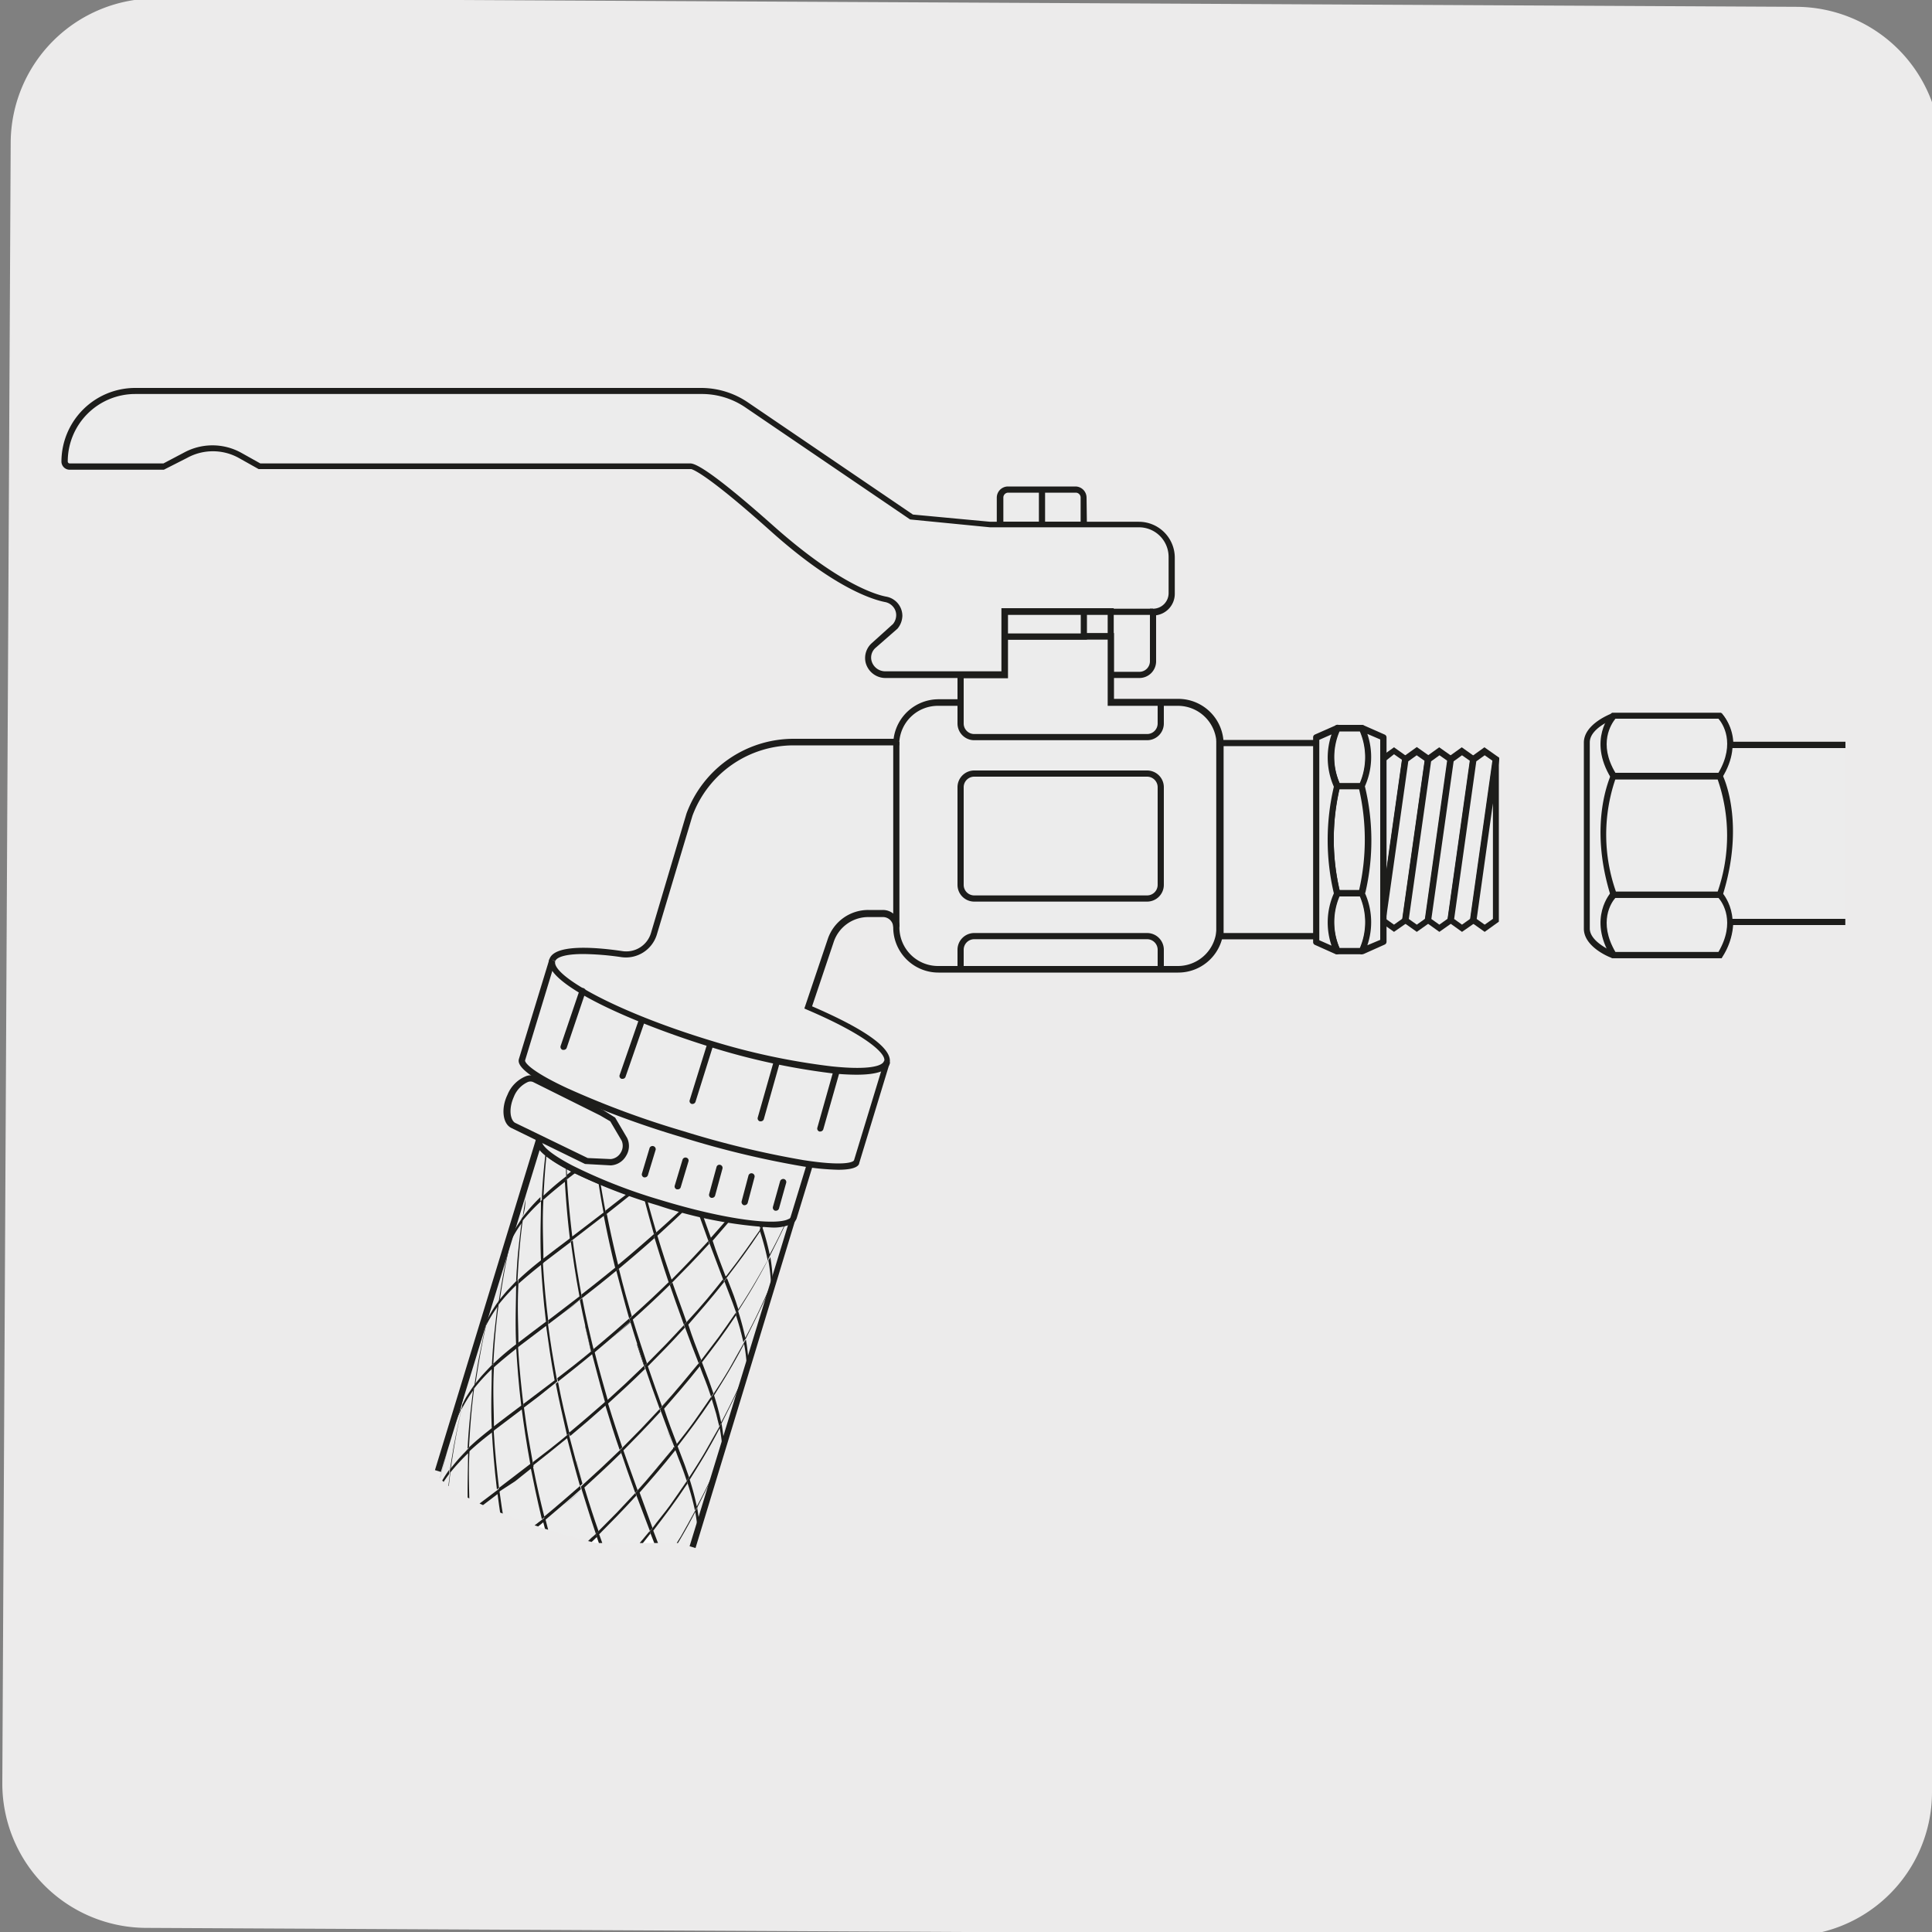 <svg viewBox="0 0 150 150" xmlns="http://www.w3.org/2000/svg" xmlns:xlink="http://www.w3.org/1999/xlink"><rect x="0" y="0" width="150" height="150" fill="#808080" stroke="none"/><clipPath id="a"><path d="m34 114.22c-.3 1 3.88 3.16 9.34 4.79 1 .3 2 .56 2.93.79h7.6l7.73-25.32c-.31 1-5 .52-10.44-1.12s-9.64-3.77-9.33-4.79z"/></clipPath><path d="m12.14-.12 127.31.65a11.25 11.25 0 0 1 11.23 11.26l-.68 127.4a11.18 11.18 0 0 1 -11.24 11.13l-127.47-.64a11.21 11.21 0 0 1 -11.11-11.25l.65-127.37a11.25 11.25 0 0 1 11.31-11.18z" fill="#ecebeb"/><path d="m54.23 107.1c-.4 1.32-3.75 1.47-7.48.33s-6.41-3.13-6-4.46l1-3.22 1.12-.31a12.72 12.72 0 0 0 5.45 3 13 13 0 0 0 6.11.61l.87.88z" fill="#fff"/><path d="m51.32 108.44a16.61 16.61 0 0 1 -4.64-.78c-3.91-1.19-6.62-3.28-6.17-4.76l1-3.35 1.39-.38.1.11a12.76 12.76 0 0 0 5.34 2.89 13 13 0 0 0 6 .61h.14l1.06 1.09-1.08 3.34c-.23.74-1.19 1.19-2.71 1.26zm-9.41-8.44-.91 3c-.32 1 2 3 5.85 4.16a15.45 15.45 0 0 0 4.91.75c1.28-.06 2.11-.4 2.27-.92l.97-2.99-.67-.69a13.53 13.53 0 0 1 -6.1-.64 13.34 13.34 0 0 1 -5.46-2.92z" fill="#1d1d1b"/><path d="m55.79 102.1c-.41 1.32-3.75 1.47-7.48.33s-6.41-3.14-6-4.46l1-3.22 1.12-.31a12.82 12.82 0 0 0 5.45 3 13 13 0 0 0 6.12.56l.87.88z" fill="#fff"/><path d="m52.88 103.44a16.35 16.35 0 0 1 -4.64-.78 15.65 15.65 0 0 1 -4.62-2.2c-1.23-.9-1.78-1.81-1.55-2.56l1-3.35 1.4-.38.1.11a12.83 12.83 0 0 0 5.34 2.89 12.89 12.89 0 0 0 6 .61h.14l1.06 1.09-1.11 3.3a1.48 1.48 0 0 1 -.75.82 5.24 5.24 0 0 1 -2.37.45zm-9.41-8.5-.94 3.06c-.16.53.34 1.27 1.37 2a15.44 15.44 0 0 0 4.48 2.12c2.8.85 5.47 1 6.66.37a1 1 0 0 0 .52-.54l1-3.06-.67-.69a13.53 13.53 0 0 1 -6.1-.64 13.41 13.41 0 0 1 -5.46-2.92z" fill="#1d1d1b"/><path d="m57.34 97.06c-.4 1.32-3.75 1.47-7.48.33s-6.41-3.13-6-4.46l1-3.22 1.14-.31a12.82 12.82 0 0 0 5.45 3 12.88 12.88 0 0 0 6.11.61l.87.88z" fill="#fff"/><path d="m54.43 98.4a16.35 16.35 0 0 1 -4.64-.78c-3.91-1.19-6.62-3.28-6.17-4.76l1-3.35 1.4-.38.1.11a12.71 12.71 0 0 0 5.34 2.89 12.89 12.89 0 0 0 6 .61h.14l1.06 1.08-1.08 3.34a1.45 1.45 0 0 1 -.75.82 5.24 5.24 0 0 1 -2.4.42zm-9.43-8.49-.92 3.09c-.32 1 2 3 5.85 4.16 2.8.85 5.47 1 6.66.37a1 1 0 0 0 .52-.54l1-3.06-.67-.68a13.7 13.7 0 0 1 -6.1-.65 13.41 13.41 0 0 1 -5.46-2.92z" fill="#1d1d1b"/><path d="m58.91 92c-.41 1.33-3.76 1.48-7.48.34s-6.41-3.14-6-4.46l1-3.22 1.12-.31a12.93 12.93 0 0 0 5.46 3 13 13 0 0 0 6.11.61l.86.88z" fill="#fff"/><path d="m56 93.36a16.57 16.57 0 0 1 -4.64-.77 15.71 15.71 0 0 1 -4.63-2.2c-1.22-.9-1.77-1.81-1.54-2.56l1-3.35 1.39-.39.11.12a12.65 12.65 0 0 0 5.31 2.88 12.91 12.91 0 0 0 6 .62h.13l1.07 1.09-1.07 3.3c-.22.74-1.19 1.19-2.71 1.25zm-9.41-8.49-.94 3.13c-.16.53.34 1.27 1.37 2a15.32 15.32 0 0 0 4.48 2.12 15 15 0 0 0 4.9.74c1.29-.05 2.11-.39 2.27-.92l1-3.06-.67-.68a13.52 13.52 0 0 1 -6.1-.64 13.34 13.34 0 0 1 -5.46-2.92z" fill="#1d1d1b"/><g clip-path="url(#a)"><path d="m61.7 94.51c-.31 1-5 .51-10.44-1.12s-9.63-3.77-9.33-4.79l-7.88 25.65c-.3 1 3.88 3.16 9.34 4.79s10.13 2.13 10.43 1.11z" fill="#ececec"/><path d="m45 100.94-1.25 1-1.2.92c.09.64.22 1.49.32 2.13s.25 1.46.37 2.08l1.29-1c.41-.32.94-.76 1.34-1.08-.13-.59-.32-1.37-.45-2s-.3-1.41-.42-2" fill="#ececec"/><path d="m45 100.94-1.25 1c.38-.28.88-.67 1.25-1zm.42 2c.13.59.31 1.37.46 2l-1.33 1.06 1.35-1.08c-.14-.59-.33-1.37-.46-2m-2.55 1.99c.1.62.25 1.46.36 2.08-.11-.63-.26-1.46-.36-2.08" fill="#1d1d1b"/><path d="m43.13 107.46-1.25 1-1.2.92c.09.64.21 1.49.31 2.13l.37 2.08 1.3-1c.41-.32.94-.75 1.34-1.08-.14-.59-.32-1.37-.45-2s-.3-1.41-.42-2" fill="#ececec"/><path d="m43.13 107.46-1.25 1zm.41 2 .46 2c-.4.33-.93.76-1.34 1.08.41-.32.94-.75 1.34-1.08zm-2.55 1.99.37 2.08c-.11-.63-.26-1.46-.37-2.08" fill="#1d1d1b"/><path d="m41.24 114-1.25 1-1.2.91c.25 1.78.26 1.85.44 2.86.07.4.17.94.24 1.35l1.3-1c.41-.32.94-.75 1.34-1.08-.3-1.25-.56-2.33-.87-4" fill="#ececec"/><path d="m41.24 114-1.24 1 1.25-1zm.87 4c-.4.33-.93.76-1.34 1.08.41-.37.94-.8 1.34-1.08zm-2.88.76c.07.41.16 1 .24 1.35-.07-.4-.17-.94-.24-1.35" fill="#1d1d1b"/><path d="m49 102.63-1.41 1.23-1.43 1.14c.14.57.34 1.32.49 1.88l.53 1.81 1.42-1.3 1.4-1.34c-.17-.5-.39-1.17-.55-1.68s-.38-1.21-.54-1.74" fill="#ececec"/><path d="m48.94 102.63-1.4 1.23 1.46-1.23zm.55 1.74c.16.51.38 1.18.55 1.68l-1.44 1.37 1.4-1.37c-.17-.49-.39-1.16-.55-1.67m-2.84 2.55.53 1.81z" fill="#1d1d1b"/><path d="m47.05 109.15-1.4 1.23-1.39 1.17.5 1.88.53 1.81 1.42-1.3 1.43-1.37c-.16-.5-.38-1.17-.54-1.68s-.39-1.21-.55-1.74" fill="#ececec"/><path d="m47.05 109.15-1.41 1.23zm.54 1.74c.17.51.39 1.18.56 1.68l-1.44 1.37 1.44-1.37c-.17-.5-.39-1.17-.56-1.68m-2.83 2.55c.16.54.36 1.27.52 1.81l-.53-1.81" fill="#1d1d1b"/><path d="m45.16 115.67c-.42.37-1 .87-1.41 1.23l-1.37 1.17c.42 1.62.42 1.62.67 2.51.11.35.24.82.35 1.17l1.42-1.3 1.43-1.37c-.33-1-.67-2-1.09-3.41" fill="#ececec"/><path d="m45.16 115.67c-.42.37-1 .87-1.41 1.23.43-.36 1-.85 1.41-1.23zm1.09 3.41-1.43 1.37c.43-.41 1-1 1.44-1.37m-3.2 1.5.34 1.17c-.1-.35-.25-.82-.35-1.17" fill="#1d1d1b"/><path d="m47.86 98.67c-.68.55-1.52 1.23-2.66 2.12.24 1.2.48 2.32.89 4 .82-.69 1.66-1.39 2.78-2.38-.33-1.12-.63-2.18-1-3.71" fill="#ececec"/><path d="m48.05 98.51-.2.16-.06-.27c-.77.62-1.5 1.22-2.65 2.11l.06.28-.18.15c.12.61.29 1.42.42 2s.31 1.37.46 2l.19-.16c-.29-1.2-.57-2.33-.89-4 .82-.64 1.6-1.25 2.65-2.12.27 1 .56 2.17 1 3.71-.79.69-1.6 1.4-2.78 2.38l.07.27 1.38-1.17 1.4-1.23-.07-.25.2-.18c-.31-1.07-.63-2.17-1-3.69" fill="#1d1d1b"/><path d="m46 105.19c-.67.55-1.51 1.23-2.65 2.13.23 1.14.47 2.31.89 4 .82-.69 1.66-1.39 2.78-2.38-.33-1.12-.63-2.18-1-3.71" fill="#ececec"/><path d="m46.09 104.76-.19.16c-.4.33-.93.76-1.34 1.08l-1.29 1 .06.29-.18.14c.12.61.29 1.42.42 2s.31 1.37.45 2l.19-.16c-.3-1.25-.57-2.32-.89-4 .82-.65 1.6-1.26 2.65-2.13.27 1 .56 2.17 1 3.71-.79.69-1.6 1.4-2.78 2.38l.07.27 1.38-1.17 1.4-1.23-.04-.2.19-.18-.51-1.81c-.16-.57-.36-1.31-.5-1.88z" fill="#1d1d1b"/><path d="m44.07 111.71c-.67.55-1.51 1.23-2.65 2.13.23 1.14.47 2.31.88 4 .85-.72 1.66-1.39 2.77-2.38-.32-1.12-.62-2.18-1-3.71" fill="#ececec"/><path d="m44.2 111.28-.19.16c-.4.33-.93.76-1.34 1.08l-1.3 1v.29l-.17.14c.23 1.14.47 2.33.87 4l.2-.16c-.3-1.19-.57-2.32-.9-4 .79-.62 1.6-1.26 2.66-2.13.28 1.07.56 2.17 1 3.71-.79.69-1.6 1.4-2.78 2.38l.07.27 1.37-1.17c.43-.36 1-.86 1.41-1.23l-.07-.25.19-.18c-.15-.54-.37-1.27-.52-1.81l-.5-1.88z" fill="#1d1d1b"/><path d="m42.18 118.23c-.74.6-1.51 1.23-2.66 2.12.24 1.14.48 2.31.9 4 .85-.71 1.66-1.39 2.78-2.38-.33-1.12-.64-2.18-1-3.7" fill="#fff"/><path d="m43.2 121.93.19-.18-.34-1.17c-.42-1.53-.45-1.62-.67-2.51l-.07-.27-.19.16-1.35 1.04-1.29 1 .05.29-.17.14c.08.41.18 1 .27 1.35.36 1.62.38 1.72.62 2.72v.07h.11l.11-.09.86-.72c1.17-1 1.24-1.06 1.93-1.68zm-2.78 2.38c-.29-1.19-.57-2.32-.9-4 .79-.62 1.6-1.25 2.66-2.12.29 1.11.56 2.17 1 3.7-.79.69-1.6 1.4-2.78 2.38" fill="#1d1d1b"/><path d="m44.3 96.42-2.17 1.65c.09 1.27.18 2.6.41 4.44 1-.79 1.52-1.15 2.42-1.86-.21-1.22-.44-2.48-.66-4.23" fill="#ececec"/><path d="m44.47 96.3-.17.12v-.31c-.72.54-1.44 1.08-2.15 1.63v.33l-.15.11c.08 1.28.17 2.61.39 4.45l.17-.12c-.16-1.34-.3-2.61-.41-4.44l2.17-1.65c.17 1.22.34 2.48.67 4.23l-2.43 1.86v.31l1.2-.91 1.25-1 .18-.14-.06-.29c-.22-1.22-.44-2.47-.67-4.21" fill="#1d1d1b"/><path d="m42.41 102.94-2.18 1.65c.09 1.28.18 2.6.41 4.44 1-.79 1.52-1.15 2.43-1.86-.21-1.22-.44-2.48-.66-4.23" fill="#ececec"/><path d="m42.54 102.51-.17.12c-.72.54-1.44 1.08-2.15 1.63v.33l-.14.11c.08 1.28.17 2.61.39 4.45l.16-.12c-.15-1.34-.3-2.61-.41-4.44l2.18-1.65c.17 1.22.34 2.48.66 4.23l-2.42 1.83v.31l1.2-.91 1.25-1 .18-.15-.06-.28c-.11-.62-.26-1.45-.36-2.08s-.23-1.49-.31-2.13v-.31" fill="#1d1d1b"/><path d="m40.52 109.46-2.18 1.65c.09 1.28.18 2.6.41 4.43.82-.62 1.63-1.23 2.43-1.86-.23-1.28-.44-2.48-.66-4.23" fill="#ececec"/><path d="m40.64 109-.16.12c-.72.54-1.44 1.08-2.15 1.63v.33l-.14.11c.08 1.28.17 2.61.39 4.45l.16-.13c-.15-1.28-.3-2.6-.41-4.43l2.18-1.65c.16 1.22.34 2.48.66 4.23l-2.43 1.86v.3l1.26-.82 1.25-1 .18-.15-.06-.28c-.11-.62-.26-1.45-.37-2.08s-.22-1.49-.31-2.13z" fill="#1d1d1b"/><path d="m38.63 116-2.18 1.64c.09 1.28.18 2.6.41 4.44l2.43-1.86c-.23-1.27-.44-2.48-.66-4.22" fill="#ececec"/><path d="m39.35 120.49.18-.14-.06-.29c-.07-.4-.17-.94-.24-1.35-.28-1.7-.3-1.84-.44-2.86v-.3l-.16.13-2.15 1.62v.33l-.14.11c.09 1.48.17 2.65.41 4.63l.09.08.09-.07.74-.56 1.71-1.32m-2.49 1.57c-.15-1.34-.3-2.61-.41-4.44l2.15-1.63c.16 1.22.34 2.47.66 4.22-.81.62-1.62 1.25-2.43 1.86" fill="#1d1d1b"/><path d="m52 99.76c-.84.82-1.64 1.59-2.87 2.69.29.92.62 2 1.1 3.4l1.44-1.46c.43-.45 1-1.06 1.43-1.53-.34-1-.67-1.85-1.1-3.1" fill="#ececec"/><path d="m52.21 99.56-.2.2-.08-.23c-.8.78-1.64 1.58-2.86 2.67l-.2.18.07.25c.16.53.37 1.22.54 1.74s.38 1.17.55 1.68l.2-.2c-.33-1-.67-2-1.1-3.4.89-.8 1.72-1.56 2.87-2.69.27.79.62 1.78 1.1 3.1-.43.46-1 1.08-1.43 1.53.43-.45 1-1.06 1.43-1.53l.2-.22c-.34-1-.67-1.84-1.1-3.08" fill="#1d1d1b"/><path d="m50.12 106.28c-.77.75-1.65 1.59-2.87 2.69.29.92.61 2 1.1 3.4l1.44-1.46 1.43-1.52c-.4-1.08-.68-1.86-1.1-3.11" fill="#ececec"/><path d="m50 106.05-1.44 1.37-1.42 1.3-.2.18.07.25c.16.53.38 1.22.54 1.74s.39 1.18.56 1.68l.2-.2c-.33-1-.67-2-1.1-3.4.88-.8 1.72-1.56 2.87-2.69zm1.18 3.34-1.43 1.52z" fill="#1d1d1b"/><path d="m48.22 112.8c-.8.78-1.64 1.59-2.86 2.69.3 1 .61 2 1.1 3.39.44-.43 1-1 1.44-1.45s1-1.06 1.42-1.52c-.39-1.08-.67-1.86-1.1-3.11" fill="#ececec"/><path d="m48.15 112.57-1.44 1.37-1.42 1.3-.19.18.07.25c.32 1 .61 2 1.09 3.41l.21-.2c-.35-1-.68-2-1.1-3.39.84-.77 1.71-1.56 2.86-2.69zm1.17 3.34c-.42.46-1 1.07-1.42 1.52.43-.45 1-1.06 1.42-1.52z" fill="#1d1d1b"/><path d="m46.33 119.32c-.8.78-1.64 1.59-2.86 2.68.29.93.61 2 1.1 3.4.89-.89 1.72-1.73 2.86-3-.31-.87-.67-1.85-1.1-3.1" fill="#fff"/><path d="m44.53 125.74h-.12v-.06c-.37-1.1-.49-1.48-.76-2.33-.11-.34-.25-.81-.36-1.16l-.07-.25.19-.18 1.42-1.3c.43-.41 1-1 1.44-1.37l.2-.2-.21.21.08.23c-.81.78-1.64 1.59-2.86 2.68.29.93.61 2 1.1 3.4.88-.89 1.72-1.73 2.86-3l.08.2c-.89 1-1.66 1.82-3 3.12" fill="#1d1d1b"/><path d="m53.19 103.07c-.81.88-1.64 1.79-2.87 3 .35 1 .61 1.78 1.1 3.09.87-1 1.69-1.91 2.82-3.31-.16-.41-.36-.95-.52-1.35z" fill="#ececec"/><path d="m53.11 102.87c-.42.46-1 1.07-1.43 1.52l-1.44 1.46-.2.2.08.23c.34 1 .61 1.78 1.1 3.11 1.05-1.17 1.75-1.95 3-3.53-.16-.41-.36-.95-.52-1.35.16.4.36.94.52 1.35-.79 1-1.61 2-2.83 3.31-.33-.91-.67-1.85-1.09-3.09.88-.89 1.72-1.73 2.87-3l-.08-.2" fill="#1d1d1b"/><path d="m51.3 109.59c-.81.88-1.65 1.79-2.88 3 .34.94.62 1.77 1.1 3.08.88-1 1.7-1.91 2.83-3.31-.16-.41-.36-1-.52-1.35l-.53-1.43" fill="#ececec"/><path d="m51.22 109.39-1.43 1.52-1.44 1.46-.2.2.08.23c.28.84.61 1.79 1.09 3.11 1.05-1.17 1.74-2 3-3.53-.16-.41-.36-1-.52-1.35.16.4.36.94.52 1.35-.79 1-1.61 2-2.82 3.31-.35-1-.68-1.85-1.1-3.08.88-.9 1.72-1.74 2.87-3z" fill="#1d1d1b"/><path d="m49.41 116.11c-.81.88-1.65 1.79-2.88 3 .32.9.62 1.76 1.11 3.07.87-1 1.69-1.91 2.81-3.31-.35-.92-.7-1.84-1-2.77" fill="#ececec"/><path d="m49.33 115.91-1.43 1.52c-.43.44-1 1-1.44 1.45l-.21.21.08.23c.26.75.62 1.78 1.1 3.1l.08.2-.07-.21c1.05-1.17 1.74-2 3-3.53-.79 1-1.6 2-2.82 3.31-.37-1-.67-1.84-1.1-3.07.89-.9 1.73-1.74 2.88-3z" fill="#1d1d1b"/><path d="m56.2 99.51c-.78 1-1.6 2-2.81 3.34.34.92.69 1.83 1 2.75.41-.54 1-1.25 1.36-1.79s.92-1.3 1.3-1.87c-.3-.87-.3-.87-.9-2.43" fill="#ececec"/><path d="m56.4 99.26-.2.25-.07-.18c-.79 1-1.6 2-2.82 3.31l-.2.22.08.21.53 1.42c.16.4.36.94.52 1.34l.2-.24c-.36-.92-.71-1.83-1-2.75.87-1 1.69-1.93 2.81-3.34.68 1.78.7 1.81.91 2.43-.39.57-.91 1.31-1.31 1.87.39-.56.92-1.3 1.31-1.87l.17-.26c-.32-1-.32-1-.88-2.42" fill="#1d1d1b"/><path d="m54.31 106c-.83 1-1.6 2-2.81 3.34.34.92.69 1.83 1 2.75l1.37-1.79c.39-.56.92-1.3 1.3-1.87-.12-.35-.29-.83-.42-1.18s-.34-.87-.48-1.25" fill="#ececec"/><path d="m54.24 105.85c-1 1.21-1.65 2-3 3.54l.08.2.53 1.43c.16.4.36.94.52 1.35l.19-.25c-.33-.86-.67-1.74-1-2.75.87-1 1.69-1.93 2.81-3.34zm.55 1.43c.13.36.3.83.42 1.18-.38.57-.9 1.32-1.3 1.87.39-.56.92-1.3 1.3-1.86-.12-.35-.29-.82-.42-1.18" fill="#1d1d1b"/><path d="m52.42 112.55c-.79 1-1.61 2-2.82 3.34l1 2.75 1.4-1.79c.39-.56.92-1.3 1.3-1.87-.12-.35-.29-.83-.42-1.18s-.34-.87-.48-1.25" fill="#ececec"/><path d="m52.34 112.37c-1 1.21-1.64 2-3 3.53l.07.2 1.05 2.77.2-.24-1-2.75c.88-1 1.7-1.93 2.82-3.34zm.56 1.43c.13.36.3.83.42 1.18-.39.57-.91 1.32-1.3 1.87.39-.56.92-1.3 1.3-1.86-.12-.35-.29-.82-.42-1.18" fill="#1d1d1b"/><path d="m50.52 119.07c-.78 1-1.59 2-2.8 3.33.34.92.69 1.84 1 2.75.94-1.22 1.69-2.18 2.67-3.65-.12-.36-.29-.83-.42-1.18s-.34-.87-.49-1.25" fill="#fff"/><path d="m48.72 125.48h-.11c-.37-1-.74-1.91-1.09-2.88l-.07-.2c1.05-1.18 1.74-2 3-3.54l.19-.24-.21.26.07.18c-.78 1-1.6 2-2.81 3.33l1 2.75c.94-1.22 1.69-2.18 2.67-3.65-.12-.36-.29-.83-.42-1.18.13.35.3.82.42 1.17l.06.15c-1.92 2.83-2.77 3.82-2.77 3.83" fill="#1d1d1b"/><path d="m57.16 102.11c-.7 1-1.43 2.1-2.66 3.67.64 1.67.69 1.79.9 2.41.36-.58.85-1.35 1.21-1.94s.8-1.39 1.13-2c-.07-.32-.17-.74-.25-1.05s-.23-.78-.33-1.1" fill="#ececec"/><path d="m57.11 101.94c-.39.57-.91 1.32-1.31 1.87l-1.36 1.79-.2.24.07.18c.14.38.33.88.48 1.25s.3.83.42 1.18l.18-.27c-.32-.93-.32-.93-.89-2.41.93-1.21 1.67-2.17 2.66-3.67zm.38 1.27c.08.31.18.73.25 1.05l-1.13 2c.34-.59.8-1.39 1.13-2-.07-.31-.17-.73-.25-1" fill="#1d1d1b"/><path d="m55.27 108.63c-.7 1-1.43 2.1-2.66 3.67.64 1.66.69 1.8.89 2.41.37-.58.86-1.35 1.22-1.94s.8-1.39 1.13-2c-.07-.32-.17-.74-.25-1s-.23-.78-.33-1.1" fill="#ececec"/><path d="m55.21 108.46c-.39.57-.91 1.32-1.3 1.87s-.95 1.26-1.37 1.79l-.19.24.07.18c.14.38.33.88.48 1.25s.3.83.42 1.18l.18-.27c-.32-.93-.32-.93-.89-2.41.93-1.21 1.66-2.17 2.66-3.67zm.39 1.27c.08.31.18.73.25 1l-1.13 2c.34-.59.8-1.39 1.13-2-.07-.31-.17-.73-.25-1" fill="#1d1d1b"/><path d="m53.38 115.15c-.71 1-1.44 2.1-2.66 3.67.64 1.66.69 1.78.89 2.4.37-.57.86-1.35 1.22-1.94s.8-1.39 1.13-2c-.14-.59-.28-1.2-.58-2.14" fill="#ececec"/><path d="m53.32 115c-.39.57-.91 1.32-1.3 1.87s-1 1.25-1.37 1.78l-.2.26.07.18c.15.38.34.88.49 1.25s.3.82.42 1.17l.18-.27c-.32-.92-.32-.92-.89-2.4.93-1.21 1.66-2.17 2.66-3.67zm.64 2.31c-.34.6-.79 1.4-1.14 2 .35-.62.81-1.41 1.18-2.02z" fill="#1d1d1b"/><path d="m59.66 97.88c-.64 1.16-1.3 2.37-2.33 4a18.33 18.33 0 0 1 .56 2.14c.61-1.18 1.24-2.4 2-4.16a13 13 0 0 0 -.22-1.93" fill="#ececec"/><path d="m59.81 97.59-.15.29v-.14c-.67 1.21-1.31 2.36-2.35 3.94l-.17.26v.17c.1.32.24.77.33 1.1s.18.73.25 1l.16-.28c-.13-.59-.27-1.19-.57-2.14.74-1.16 1.43-2.26 2.33-4a12.86 12.86 0 0 1 .22 1.93c-.54 1.22-1.1 2.48-2 4.16v.14c.6-1.19 1.22-2.41 2-4.17v-.13l.13-.3a12.6 12.6 0 0 0 -.2-1.92" fill="#1d1d1b"/><path d="m49.75 92.15c-.68.55-1.51 1.23-2.66 2.12.23 1.15.48 2.32.89 4 .86-.71 1.67-1.39 2.78-2.38-.32-1.12-.63-2.18-1-3.71" fill="#ececec"/><path d="m50.76 95.86.2-.18c-.37-1.28-.64-2.2-1.05-3.84a.33.33 0 0 1 -.12 0c-.79.62-1.53 1.16-2.79 2.16l.06.29-.18.13c.23 1.15.47 2.33.88 4l.07.27.19-.16c.86-.72 1.67-1.4 2.79-2.4zm-2.76 2.38c-.29-1.2-.56-2.32-.89-4 .86-.68 1.6-1.26 2.66-2.13.27 1.07.56 2.17 1 3.71-.78.68-1.59 1.4-2.78 2.38" fill="#1d1d1b"/><path d="m46.19 89.9c-.72.55-1.45 1.09-2.17 1.65.09 1.28.18 2.6.41 4.44.81-.62 1.62-1.23 2.43-1.86-.23-1.28-.44-2.48-.67-4.23" fill="#ececec"/><path d="m46.91 94.42.18-.15-.09-.27c-.26-1.41-.46-2.51-.7-4.38a.39.39 0 0 0 -.1-.08l-2.2 1.68v.33l-.15.11c.08 1.28.17 2.61.39 4.45v.31l.17-.12 2.44-1.88m-2.42 1.58c-.15-1.28-.3-2.61-.41-4.44l2.17-1.65c.17 1.22.34 2.48.67 4.23z" fill="#1d1d1b"/><path d="m53.9 93.24c-.8.78-1.64 1.59-2.86 2.69.28.92.61 2 1.1 3.4.88-.89 1.72-1.73 2.86-3-.34-1-.67-1.85-1.1-3.1" fill="#ececec"/><path d="m55 96.34.2-.22c-.42-1.17-.68-1.87-1.14-3.21h-.12c-.94.9-1.67 1.61-3 2.78l-.2.18.08.25c.31 1 .61 2 1.09 3.42l.08.23.2-.2c.85-.86 1.73-1.74 2.87-3zm-2.86 3c-.37-1.08-.68-2-1.1-3.4.84-.77 1.71-1.56 2.86-2.69.3.88.62 1.78 1.1 3.1-.77.83-1.64 1.77-2.86 3" fill="#1d1d1b"/><path d="m58.09 93c-.78 1-1.6 2-2.81 3.34.34.92.69 1.83 1 2.75.99-1.23 1.72-2.19 2.72-3.67-.31-.87-.31-.87-.91-2.43" fill="#ececec"/><path d="m59 95.42.17-.26c-.32-.94-.32-.94-.92-2.52h-.12c-.91 1.12-1.63 2-2.93 3.45l-.2.22.08.21 1.05 2.78.07.18.2-.25c.93-1.22 1.66-2.18 2.65-3.68zm-2.67 3.66c-.35-.92-.71-1.83-1-2.75.87-1 1.69-1.93 2.81-3.34.69 1.78.7 1.81.91 2.43-.71 1-1.44 2.09-2.67 3.66" fill="#1d1d1b"/><path d="m61.55 91.36c-.66 1.22-1.3 2.37-2.32 4 .2.67.39 1.31.56 2.14.6-1.18 1.23-2.4 2-4.16a13 13 0 0 0 -.22-1.93" fill="#ececec"/><path d="m61.77 93.29.13-.3a13.46 13.46 0 0 0 -.21-2l-.08.07c-.74 1.34-1.33 2.4-2.44 4.1l-.17.26v.16a20.78 20.78 0 0 1 .58 2.16v.14l.15-.29c.6-1.18 1.22-2.41 2-4.18zm-2 4.16a19.11 19.11 0 0 0 -.57-2.13c.74-1.17 1.43-2.27 2.33-4a12.41 12.41 0 0 1 .22 1.93c-.54 1.22-1.09 2.48-2 4.16" fill="#1d1d1b"/><path d="m57.77 104.4c-.64 1.16-1.3 2.37-2.33 3.95a18.87 18.87 0 0 1 .56 2.14c.61-1.18 1.24-2.4 2-4.16a12.76 12.76 0 0 0 -.22-1.93" fill="#ececec"/><path d="m57.9 104-.16.29c-.34.6-.78 1.4-1.13 2s-.84 1.37-1.22 1.94l-.18.27.06.16.33 1.1c.08.31.18.73.25 1l.15-.29a19.79 19.79 0 0 0 -.56-2.13c.73-1.17 1.43-2.27 2.33-4a12.86 12.86 0 0 1 .22 1.93c-.54 1.22-1.1 2.48-2 4.16v.14c.6-1.18 1.22-2.41 2-4.17v-.13l.13-.3a14 14 0 0 0 -.2-1.92z" fill="#1d1d1b"/><path d="m55.88 110.92c-.67 1.22-1.3 2.37-2.33 4a21.24 21.24 0 0 1 .56 2.14c.61-1.18 1.23-2.4 2-4.15a13 13 0 0 0 -.22-1.93" fill="#ececec"/><path d="m56 110.49-.15.29c-.34.6-.79 1.4-1.14 2s-.84 1.36-1.21 1.93l-.18.27.06.17a20.33 20.33 0 0 1 .58 2.14l.15-.28a20.42 20.42 0 0 0 -.56-2.13c.73-1.17 1.43-2.27 2.33-4a12.86 12.86 0 0 1 .22 1.93c-.54 1.22-1.1 2.48-2 4.15v.15c.6-1.19 1.22-2.41 2-4.17v-.13l.12-.3a12.38 12.38 0 0 0 -.19-1.92z" fill="#1d1d1b"/><path d="m54 117.44c-.64 1.16-1.3 2.36-2.33 4a20.34 20.34 0 0 1 .56 2.13c.61-1.18 1.23-2.4 2-4.16a13.07 13.07 0 0 0 -.22-1.92" fill="#ececec"/><path d="m54.21 119.36.12-.3a12.38 12.38 0 0 0 -.19-1.92v-.14l-.15.29-1.13 2c-.36.58-.85 1.36-1.22 1.93l-.18.27v.16a20.09 20.09 0 0 1 .61 2.24l.07-.06c.7-1.37 1.25-2.44 2.05-4.34zm-2 4.16a21.09 21.09 0 0 0 -.56-2.13c.7-1.11 1.43-2.26 2.33-4a15.49 15.49 0 0 1 .22 1.92c-.54 1.22-1.1 2.48-2 4.16" fill="#1d1d1b"/><g fill="#fff"><path d="m59.7 101.87.1-.39.32-1.04z"/><path d="m57.81 108.39.1-.39.31-1.03z"/><path d="m55.92 114.9.1-.38.31-1.04z"/><path d="m60.24 100-.41 1.37a10.49 10.49 0 0 0 .17-1.74c.51-1.29 1-2.52 1.59-4.35l-.13.5z"/></g><path d="m60.12 100.44 1.47-5.09.1-.39-.1.32v-.11c-.43 1.27-.88 2.57-1.61 4.34l-.13.3v.13a8.93 8.93 0 0 1 -.16 1.75l.11-.32v.11zm.12-.43-.41 1.37a10.49 10.49 0 0 0 .17-1.75c.51-1.29 1-2.52 1.59-4.35l-.13.5z" fill="#1d1d1b"/><path d="m58.35 106.53-.42 1.37a9.41 9.41 0 0 0 .19-1.75c.51-1.29 1-2.52 1.58-4.35l-.12.5z" fill="#fff"/><path d="m58.22 107 1.48-5.09.1-.38v-.11l-.11.32c-.42 1.27-.87 2.57-1.6 4.34l-.13.3v.13a8.93 8.93 0 0 1 -.16 1.75l.11-.32v.11zm.13-.43-.42 1.37a9.41 9.41 0 0 0 .19-1.75c.51-1.29 1-2.52 1.58-4.35l-.12.5z" fill="#1d1d1b"/><path d="m56.46 113.05-.46 1.37a9.41 9.41 0 0 0 .19-1.75c.49-1.23 1-2.52 1.58-4.35l-.13.5z" fill="#fff"/><path d="m56.33 113.48 1.48-5.09.1-.38v-.11l-.11.32c-.43 1.27-.87 2.57-1.6 4.34l-.13.3v.14a8.93 8.93 0 0 1 -.16 1.75l.11-.33v.12zm.13-.43-.46 1.37a9.41 9.41 0 0 0 .19-1.75c.49-1.23 1-2.52 1.58-4.35l-.13.5z" fill="#1d1d1b"/><path d="m54.57 119.56-.42 1.37a9.39 9.39 0 0 0 .19-1.74c.51-1.3 1-2.52 1.58-4.35l-.13.5z" fill="#fff"/><path d="m54.44 120q.75-2.53 1.48-5.09l.1-.38v-.12l-.11.33c-.43 1.26-.87 2.57-1.6 4.33l-.13.3v.13a8.86 8.86 0 0 1 -.17 1.82v-.09-.08zm.13-.43-.42 1.37a9.39 9.39 0 0 0 .19-1.74c.51-1.3 1-2.52 1.58-4.35l-.13.5z" fill="#1d1d1b"/><path d="m62.13 93.49-.41 1.37a10.49 10.49 0 0 0 .18-1.75c.49-1.23 1-2.52 1.59-4.35l-.13.5z" fill="#fff"/><path d="m62 93.92 1.48-5.09.11-.45v.09c-.49 1.46-.88 2.62-1.67 4.52l-.13.3v.13a10.8 10.8 0 0 1 -.16 1.75v.11l.1-.32zm.12-.43-.41 1.37a10.49 10.49 0 0 0 .18-1.75c.49-1.23 1-2.52 1.59-4.35l-.13.5z" fill="#1d1d1b"/><path d="m39.3 97v.14l1-3.58-.11.39c-.18.67-.41 1.57-.58 2.25-.1.23-.22.55-.3.8" fill="#fff"/><path d="m40.18 94c-.18.67-.42 1.57-.58 2.25-.1.23-.22.55-.3.8.08-.24.2-.57.3-.8.17-.67.4-1.57.58-2.24" fill="#1d1d1b"/><path d="m37.41 103.52v.14l1-3.58-.11.39c-.18.67-.42 1.57-.58 2.25-.1.24-.22.55-.3.8" fill="#fff"/><path d="m38.29 100.47c-.18.67-.42 1.57-.58 2.25-.1.23-.22.55-.3.8.08-.24.2-.57.3-.8.17-.67.4-1.57.58-2.24" fill="#1d1d1b"/><path d="m35.52 110-.05.14 1-3.57c-.22.79-.5 1.84-.69 2.63-.1.24-.22.56-.3.8" fill="#fff"/><path d="m35.82 109.23c-.1.24-.22.56-.3.8.08-.24.2-.56.3-.8z" fill="#1d1d1b"/><path d="m40.06 95.31c-.13.23-.3.54-.41.77.47-1.9.48-1.94.77-3l.6-2.06a6.76 6.76 0 0 1 .4-1.06c-.29 1.3-.58 2.66-.86 4.55-.15.22-.36.52-.5.76" fill="#ececec"/><path d="m39.6 96.2c.17-.68.4-1.58.58-2.25l.12-.39.12-.44c-.52 1.9-.53 1.93-.77 3z" fill="#1d1d1b"/><path d="m41 91.06.13-.44c.09-.28.23-.66.34-.94l-.07.32a7.2 7.2 0 0 0 -.4 1.06" fill="#1d1d1b"/><path d="m40.56 94.55c-.15.22-.36.52-.5.76.15-.23.61-1 .5-.76a4.16 4.16 0 0 0 .23-1.47s.21-1.26.63-3.08v-.11c-.28 1.31-.57 2.66-.83 4.55z" fill="#1d1d1b"/><path d="m38.17 101.83c-.13.23-.3.54-.41.77.47-1.91.48-1.94.77-3l.6-2.06a8.39 8.39 0 0 1 .39-1.06c-.14.68-.34 1.58-.47 2.26s-.27 1.6-.38 2.29c-.15.22-.37.52-.5.76" fill="#ececec"/><path d="m39.13 97.58a8.39 8.39 0 0 1 .39-1.06l.08-.32c-.1.24-.22.56-.3.8v.14zm-1.42 5.14v-.12c.47-1.9.48-1.94.77-3l-.13.44-.11.39c-.18.67-.42 1.57-.58 2.25m1.34-3.94c-.12.69-.28 1.6-.38 2.29-.16.22-.36.52-.5.76.14-.23.34-.54.5-.76.11-.69.26-1.6.38-2.29" fill="#1d1d1b"/><path d="m36.27 108.35c-.12.23-.29.54-.4.77.46-1.91.47-1.94.77-3l.6-2.06a7 7 0 0 1 .39-1.06c-.15.68-.34 1.58-.47 2.26s-.28 1.6-.38 2.29c-.16.22-.37.52-.51.76" fill="#ececec"/><path d="m37.24 104.1a7 7 0 0 1 .39-1.06l.08-.32c-.1.24-.22.56-.3.8v.14zm-1.42 5.13v-.11c.47-1.91.47-1.94.77-3l-.13.44c-.22.79-.5 1.84-.69 2.63zm1.34-3.93c-.12.69-.28 1.6-.38 2.29-.16.22-.36.52-.51.76.15-.23.35-.54.51-.76.11-.69.25-1.6.38-2.29" fill="#1d1d1b"/><path d="m34 115.64c.45-1.87.47-2 .77-3l.6-2.06a7.24 7.24 0 0 1 .39-1c-.15.68-.34 1.58-.47 2.26s-.28 1.59-.38 2.28a9.21 9.21 0 0 0 -.91 1.54" fill="#ececec"/><path d="m35.82 109.24-.08.32a7.7 7.7 0 0 0 -.39 1l.12-.44.05-.14c.08-.24.2-.56.3-.8v-.11z" fill="#1d1d1b"/><path d="m33.87 116v-.08c.21-.86.51-2 .74-2.83l.13-.44c-.51 1.86-.54 1.94-.77 3a9.17 9.17 0 0 1 .91-1.54c.11-.69.25-1.6.38-2.28-.12.68-.28 1.59-.38 2.28v.32a10.55 10.55 0 0 0 -1 1.6" fill="#1d1d1b"/><path d="m40.52 94.87a9.88 9.88 0 0 0 -.94 1.54c-.28 1.31-.57 2.66-.83 4.55.18-.23.43-.53.62-.75l.71-.75c.05-.69.11-1.61.17-2.29s.18-1.61.27-2.3" fill="#ececec"/><path d="m40.56 94.55c-.15.22-.36.53-.5.76s-.3.54-.41.78v.11l-.08.32c-.14.68-.34 1.58-.47 2.26s-.28 1.6-.38 2.28l.08-.1c.2-1.32.41-2.68.83-4.55a9.66 9.66 0 0 1 .94-1.54zm-.31 2.61c-.06.69-.13 1.61-.17 2.3l-.71.75.71-.75c.05-.69.11-1.6.17-2.3" fill="#1d1d1b"/><path d="m38.62 101.39a9.88 9.88 0 0 0 -.94 1.54c-.27 1.31-.56 2.66-.82 4.55l.61-.75.72-.75c.05-.69.11-1.61.17-2.29s.17-1.61.26-2.3" fill="#ececec"/><path d="m38.67 101.07c-.16.22-.36.53-.5.76s-.3.54-.41.78v.11l-.08.32c-.15.68-.34 1.59-.47 2.26s-.28 1.6-.38 2.29l.08-.11c.2-1.32.41-2.68.82-4.55a11.42 11.42 0 0 1 .94-1.54zm-.31 2.61c-.06.69-.13 1.61-.17 2.3l-.72.75.72-.75c.05-.69.11-1.6.17-2.3" fill="#1d1d1b"/><path d="m36.73 107.91a9.88 9.88 0 0 0 -.94 1.54c-.27 1.31-.56 2.66-.82 4.54.18-.23.42-.53.62-.75s.49-.53.71-.75c.09-1.32.17-2.68.43-4.58" fill="#ececec"/><path d="m36.78 107.59c-.16.22-.36.53-.51.76s-.29.54-.4.77v.12l-.08.32c-.15.68-.34 1.58-.47 2.26s-.28 1.59-.38 2.28l.06-.1c.2-1.31.41-2.68.82-4.54a11.42 11.42 0 0 1 .94-1.54zm-.48 4.9-.72.75c.22-.23.5-.53.72-.74z" fill="#1d1d1b"/><path d="m42 93.27a15 15 0 0 0 -1.36 1.5c-.16 1.32-.32 2.69-.41 4.59.47-.43 1-.88 1.77-1.51 0-1.32-.08-2.68 0-4.58" fill="#ececec"/><path d="m42.07 93.16-.11.11v-.33a13.69 13.69 0 0 0 -1.34 1.5l-.08.11-.05.32c-.08.69-.19 1.61-.26 2.29s-.12 1.61-.16 2.3l.11-.1c.07-1.33.15-2.69.4-4.59a14.23 14.23 0 0 1 1.42-1.5c0 1.33-.08 2.7 0 4.58-.55.44-1.12.9-1.76 1.51v.32c.48-.42 1-.87 1.8-1.5l.15-.11v-.33c0-1.31-.1-2.67 0-4.58" fill="#1d1d1b"/><path d="m41.54 89.57c.46-1.88.48-1.95.77-3l.6-2.06a6.76 6.76 0 0 1 .4-1.06c-.29 1.3-.58 2.66-.85 4.55a8.81 8.81 0 0 0 -.92 1.54" fill="#fff"/><path d="m42.46 88 .07-.11c.24-1.52.42-2.72.87-4.73 0 0 0-.06 0-.09-.12.29-.27.69-.37 1l-.84 2.93c-.22.79-.5 1.84-.7 2.64l-.07.32v-.11a9.24 9.24 0 0 1 .94-1.54zm-.92 1.54c.46-1.88.48-1.95.77-3l.6-2.06a6.76 6.76 0 0 1 .4-1.06c-.29 1.3-.58 2.66-.85 4.55a8.81 8.81 0 0 0 -.92 1.54" fill="#1d1d1b"/><path d="m43.85 86.75a15 15 0 0 0 -1.36 1.5c-.15 1.32-.32 2.69-.4 4.59a22.06 22.06 0 0 1 1.77-1.51c0-1.32-.09-2.68 0-4.58" fill="#ececec"/><path d="m43.87 91.66.15-.12v-.32c-.06-1.51-.11-2.71 0-4.76a1 1 0 0 1 0-.1 14.72 14.72 0 0 0 -1.4 1.56l-.07.1-.05.33c-.16 1.32-.34 2.69-.43 4.59v.33l.11-.11c.48-.43 1-.87 1.8-1.5m-1.78 1.18c.07-1.32.15-2.69.4-4.59a15.44 15.44 0 0 1 1.36-1.5c0 1.32-.08 2.7 0 4.58a21.17 21.17 0 0 0 -1.77 1.51" fill="#1d1d1b"/><path d="m40.07 99.79a15 15 0 0 0 -1.36 1.5c-.16 1.32-.32 2.69-.41 4.59.47-.43 1-.87 1.77-1.51 0-1.32-.08-2.68 0-4.58" fill="#ececec"/><path d="m40.19 99.36-.11.1-.71.75c-.19.22-.44.52-.62.75l-.08.11-.05.32c-.08.69-.19 1.61-.26 2.3s-.13 1.6-.17 2.29l.11-.1c.08-1.33.16-2.69.41-4.59a14.23 14.23 0 0 1 1.36-1.5c0 1.32-.08 2.7 0 4.58a21.76 21.76 0 0 0 -1.77 1.51v.32c.47-.42 1-.87 1.8-1.5l.15-.11v-.33c0-1.31-.1-2.67 0-4.58z" fill="#1d1d1b"/><path d="m38.18 106.31a15 15 0 0 0 -1.37 1.5c-.15 1.32-.31 2.69-.4 4.58.47-.42 1-.87 1.77-1.5 0-1.32-.08-2.68 0-4.58" fill="#ececec"/><path d="m38.3 105.88-.11.1c-.22.22-.5.52-.71.75s-.44.52-.62.75l-.08.11-.05.32c-.16 1.33-.33 2.69-.43 4.58l.11-.11c.08-1.32.16-2.69.4-4.58a14.51 14.51 0 0 1 1.37-1.5c0 1.32-.08 2.7 0 4.58-.55.44-1.13.89-1.77 1.5v.33a21.62 21.62 0 0 1 1.8-1.5l.14-.11v-.33c0-1.31-.1-2.67 0-4.58z" fill="#1d1d1b"/><path d="m36.29 112.83a13.74 13.74 0 0 0 -1.37 1.49c-.15 1.32-.31 2.69-.4 4.59.47-.43.95-.87 1.77-1.51 0-1.31-.09-2.67 0-4.57" fill="#ececec"/><path d="m36.31 117.73.14-.11v-.33c0-1.31-.1-2.67 0-4.57v-.33l-.11.1-.71.75c-.19.22-.44.52-.62.75l-.08.11v.32c-.19 1.53-.34 2.74-.44 4.78a.36.36 0 0 1 0 .09c.55-.49 1-.88 1.87-1.56m-1.79 1.18c.08-1.32.16-2.69.4-4.59a15.86 15.86 0 0 1 1.37-1.49c0 1.32-.08 2.69 0 4.57-.55.44-1.13.9-1.77 1.51" fill="#1d1d1b"/></g><path d="m54 120.19-.46-.14 7.66-25c-1.5.46-5.5-.13-10.06-1.5s-8.25-3.07-9.24-4.27l-7.67 25-.46-.14 7.83-25.64.46.14a.32.32 0 0 0 0 .21c.49.9 3.85 2.71 9.13 4.28s9.08 1.91 10 1.42a.29.29 0 0 0 .15-.14l.46.13z" fill="#1d1d1b"/><path d="m63.93 86.87c-.31 1-5 .49-10.43-1.18s-9.61-3.83-9.3-4.85l-2.34 7.67c-.31 1 3.85 3.19 9.3 4.85s10.12 2.2 10.43 1.18z" fill="#ececec"/><path d="m59.85 95.3a33.88 33.88 0 0 1 -8.76-1.71 42.44 42.44 0 0 1 -6.85-2.68c-2.9-1.52-2.68-2.23-2.61-2.47l2.37-7.67.46.14c-.06.21.36.85 2.37 1.9a41.81 41.81 0 0 0 6.77 2.65c6 1.83 9.92 2 10.13 1.34l.46.14-2.34 7.66a.77.77 0 0 1 -.39.43 3.5 3.5 0 0 1 -1.61.27zm-15.63-13.7-2.13 7c-.07.22.36.85 2.37 1.9a41.44 41.44 0 0 0 6.77 2.65c5.27 1.61 9.08 2 10 1.49.06 0 .14-.09.15-.15l2.14-7c-1.82.51-6.7-.49-10.09-1.57a42.44 42.44 0 0 1 -6.85-2.68 7.93 7.93 0 0 1 -2.36-1.64z" fill="#1d1d1b"/><path d="m60.24 94h-.06a.25.25 0 0 1 -.17-.3l.56-2a.26.26 0 0 1 .3-.16.24.24 0 0 1 .17.29l-.56 2a.25.25 0 0 1 -.24.17z" fill="#1d1d1b"/><path d="m57.82 93.57h-.07a.26.26 0 0 1 -.17-.3l.53-2a.24.24 0 0 1 .47.13l-.53 2a.26.26 0 0 1 -.23.17z" fill="#1d1d1b"/><path d="m55.29 93h-.07a.24.24 0 0 1 -.16-.3l.57-2.09a.23.23 0 0 1 .29-.17.24.24 0 0 1 .17.3l-.57 2.09a.25.25 0 0 1 -.23.17z" fill="#1d1d1b"/><path d="m52.62 92.34h-.07a.23.23 0 0 1 -.16-.3l.6-2a.24.24 0 0 1 .3-.16.23.23 0 0 1 .16.3l-.6 2a.23.23 0 0 1 -.23.16z" fill="#1d1d1b"/><path d="m50.06 91.41h-.06a.24.24 0 0 1 -.16-.3l.6-2a.25.25 0 0 1 .47.14l-.61 2a.25.25 0 0 1 -.24.16z" fill="#1d1d1b"/><path d="m45.57 90.15 1.84.08a1.28 1.28 0 0 0 1.08-1.76l-.94-1.58-.84-.5-5.24-2.62c-.48-.27-1.36.22-1.85 1.28s-.29 2 .19 2.3z" fill="#ececec"/><path d="m47.42 90.48-2-.11-5.75-2.81c-.67-.36-.76-1.56-.27-2.56a2.61 2.61 0 0 1 1.4-1.43 1 1 0 0 1 .79 0l5.23 2.61.94.59.93 1.58a1.44 1.44 0 0 1 -.08 1.39 1.46 1.46 0 0 1 -1.19.74zm-1.79-.57 1.79.08a1 1 0 0 0 .78-.51 1 1 0 0 0 .07-.91l-.89-1.51-.79-.46-5.22-2.6a.55.55 0 0 0 -.37 0 2.1 2.1 0 0 0 -1.11 1.17c-.44 1-.24 1.8.09 2z" fill="#1d1d1b"/><path d="m84.15 40.71v-2.08a.62.62 0 0 0 -.62-.62h-5.25a.62.62 0 0 0 -.62.62v2.08z" fill="#ececec"/><path d="m84.39 41h-7v-2.37a.87.87 0 0 1 .86-.86h5.25a.87.87 0 0 1 .86.86zm-6.49-.49h6v-1.88a.38.38 0 0 0 -.38-.38h-5.24a.38.38 0 0 0 -.38.38z" fill="#1d1d1b"/><path d="m76.89 40.7h11.53a2.56 2.56 0 0 1 2.58 2.55v2.8a1.45 1.45 0 0 1 -1.45 1.45v3.84a1.06 1.06 0 0 1 -1 1.06h-2.3v-4.9h-8.25v4.9h-9.23a1.35 1.35 0 0 1 -1.33-1 1.31 1.31 0 0 1 .42-1.27l1.63-1.47a1.32 1.32 0 0 0 .33-.87 1.36 1.36 0 0 0 -.13-.57 1.29 1.29 0 0 0 -1-.68c-.86-.17-3.79-1-8.77-5.48-6-5.36-6.42-4.85-6.42-4.85h-33.35l-1.51-.84a4.36 4.36 0 0 0 -4.19-.05l-1.7.89h-7.34a.39.39 0 0 1 -.39-.4 5.47 5.47 0 0 1 5.47-5.47h43.93a6.32 6.32 0 0 1 3.52 1.08l12.85 8.74z" fill="#ececec"/><path d="m88.47 52.64h-2.47v-4.9h-7.74v4.9h-9.49a1.59 1.59 0 0 1 -1.57-1.23 1.55 1.55 0 0 1 .5-1.49l1.63-1.47a1.1 1.1 0 0 0 .25-.69 1 1 0 0 0 -.11-.46 1.08 1.08 0 0 0 -.77-.56c-1-.2-4-1.14-8.89-5.53-4.63-4.14-5.87-4.71-6.14-4.79h-33.59l-1.55-.87a4.15 4.15 0 0 0 -4 0l-1.81.92h-7.31a.64.64 0 0 1 -.64-.63 5.73 5.73 0 0 1 5.72-5.72h43.93a6.46 6.46 0 0 1 3.66 1.13l12.8 8.7 6 .56h11.54a2.79 2.79 0 0 1 2.79 2.79v2.81a1.68 1.68 0 0 1 -1.45 1.66v3.62a1.3 1.3 0 0 1 -1.29 1.25zm-2-.48h2a.82.82 0 0 0 .81-.82v-4.08h.24a1.21 1.21 0 0 0 1.21-1.2v-2.81a2.3 2.3 0 0 0 -2.31-2.31h-11.55l-6.21-.61-12.85-8.74a6 6 0 0 0 -3.39-1h-43.93a5.24 5.24 0 0 0 -5.23 5.24.15.15 0 0 0 .15.15h7.28l1.65-.87a4.62 4.62 0 0 1 4.42.06l1.45.81h33.39c.84 0 4 2.67 6.53 4.92 5 4.43 7.88 5.27 8.66 5.42a1.52 1.52 0 0 1 1.27 1.49 1.62 1.62 0 0 1 -.38 1l-1.68 1.47a1 1 0 0 0 -.34 1 1.1 1.1 0 0 0 1.09.84h9v-4.9h8.72z" fill="#1d1d1b"/><path d="m86.25 54.53h5.2a3.29 3.29 0 0 1 3.28 3.27v14.2a3.29 3.29 0 0 1 -3.28 3.27h-18.59a3.28 3.28 0 0 1 -3.27-3.27 1 1 0 0 0 -1-1h-1.18a3.08 3.08 0 0 0 -2.91 2l-1.64 4.84-.11.35c3.91 1.66 6.41 3.32 6.12 4.28l-2.34 7.68c-.31 1-6.38.08-13.56-2.11s-12.75-4.78-12.44-5.8l2.35-7.69c.23-.78 2.32-.92 5.39-.49a2.27 2.27 0 0 0 2.51-1.59l2.75-9.25a8.6 8.6 0 0 1 8.07-5.62h8a3.27 3.27 0 0 1 3.26-3.07h1.72v-2.14h3.42v-3h8.23v5.11z" fill="#ececec"/><path d="m65.08 90.82a19.55 19.55 0 0 1 -2.79-.27 72.34 72.34 0 0 1 -9.39-2.27 72.63 72.63 0 0 1 -9.06-3.35c-3.83-1.79-3.62-2.49-3.54-2.75l2.35-7.69c.34-1.15 3.27-1 5.65-.65a2 2 0 0 0 2.25-1.43l2.75-9.25a8.87 8.87 0 0 1 8.3-5.8h7.78a3.52 3.52 0 0 1 3.48-3.07h1.48v-2.14h3.44v-3h8.71v5.11h5a3.52 3.52 0 0 1 3.51 3.54v14.2a3.52 3.52 0 0 1 -3.52 3.51h-18.62a3.51 3.51 0 0 1 -3.51-3.51.8.8 0 0 0 -.8-.8h-1.14a2.83 2.83 0 0 0 -2.68 1.93l-1.68 5c2.54 1.1 6.49 3 6 4.49l-2.34 7.68c-.01.12-.13.52-1.63.52zm-19.79-16.75c-1.44 0-2.09.26-2.18.56l-2.34 7.69c-.05.16.44.85 3.28 2.17a69.34 69.34 0 0 0 9 3.33 72.85 72.85 0 0 0 9.32 2.25c3.09.48 3.89.18 3.94 0l2.34-7.68c.19-.62-1.61-2.13-6-4l-.2-.09 1.82-5.4a3.31 3.31 0 0 1 3.14-2.25h1.14a1.28 1.28 0 0 1 1.28 1.35 3 3 0 0 0 3 3h18.62a3 3 0 0 0 3-3v-14.2a3 3 0 0 0 -3-3h-5.45v-5.14h-7.74v3h-3.44v2.14h-2a3 3 0 0 0 -3 2.84v.23h-8.22a8.38 8.38 0 0 0 -7.84 5.47l-2.76 9.21a2.51 2.51 0 0 1 -2.77 1.76 22 22 0 0 0 -2.94-.24z" fill="#1d1d1b"/><path d="m68.91 82.47c-.42 1.38-6.58.74-13.76-1.45s-12.65-5.08-12.23-6.47" fill="#ececec"/><path d="m66.5 83.44a18.44 18.44 0 0 1 -2-.12 53.14 53.14 0 0 1 -9.46-2.07c-6.41-2-12.93-5-12.39-6.77l.46.14c-.33 1.08 4.55 3.88 12.07 6.17a53 53 0 0 0 9.37 2c2.83.3 4 0 4.09-.44l.46.14c-.1.65-1.03.95-2.6.95z" fill="#1d1d1b"/><path d="m89.06 69.76h-13.42a1.07 1.07 0 0 1 -1.06-1.06v-7.58a1.07 1.07 0 0 1 1.06-1.06h13.42a1.07 1.07 0 0 1 1.06 1.06v7.58a1.07 1.07 0 0 1 -1.06 1.06" fill="#ececec"/><path d="m89.06 70h-13.42a1.3 1.3 0 0 1 -1.3-1.3v-7.58a1.3 1.3 0 0 1 1.3-1.3h13.42a1.3 1.3 0 0 1 1.3 1.3v7.58a1.3 1.3 0 0 1 -1.3 1.3zm-13.42-9.7a.82.82 0 0 0 -.82.82v7.58a.82.82 0 0 0 .82.82h13.42a.82.82 0 0 0 .82-.82v-7.58a.82.82 0 0 0 -.82-.82z" fill="#1d1d1b"/><path d="m90.36 75.29h-.48v-1.55a.82.82 0 0 0 -.82-.82h-13.42a.82.82 0 0 0 -.82.82v1.55h-.48v-1.55a1.3 1.3 0 0 1 1.3-1.3h13.42a1.3 1.3 0 0 1 1.3 1.3zm-1.3-17.82h-13.42a1.3 1.3 0 0 1 -1.3-1.3v-1.55h.48v1.55a.82.82 0 0 0 .82.82h13.42a.82.82 0 0 0 .82-.82v-1.55h.48v1.55a1.3 1.3 0 0 1 -1.3 1.3z" fill="#1d1d1b"/><path d="m94.72 57.69h7.46v14.99h-7.46z" fill="#ececec"/><path d="m102.43 72.93h-8v-15.48h8zm-7.43-.49h7v-14.51h-7z" fill="#1d1d1b"/><path d="m86.25 47.26h3.27v.48h-3.27z" fill="#1d1d1b"/><path d="m107.35 58.94v12.49l1.76-12.49-.88-.62z" fill="#ececec"/><path d="m107.59 71.46h-.48v-12.64l1.12-.8 1.14.81v.15zm0-12.39v8.93l1.27-9-.63-.44z" fill="#1d1d1b"/><path d="m109.11 71.43 1.77-12.49-.89-.62-.88.62-1.76 12.49.88.62z" fill="#ececec"/><path d="m108.23 72.35-1.14-.81v-.14l1.78-12.59 1.13-.81 1.15.81v.15l-1.77 12.59zm-.62-1 .62.44.66-.47 1.73-12.24-.63-.44-.65.47z" fill="#1d1d1b"/><path d="m110.87 71.43 1.77-12.49-.89-.62-.88.62-1.76 12.49.89.62z" fill="#ececec"/><path d="m110 72.35-1.14-.81v-.14l1.78-12.59 1.1-.79 1.15.81v.15l-1.79 12.59zm-.62-1 .62.44.66-.47 1.73-12.24-.63-.44-.65.47z" fill="#1d1d1b"/><path d="m112.63 71.43 1.76-12.49-.88-.62-.88.62-1.75 12.49.87.62z" fill="#ececec"/><path d="m111.75 72.35-1.13-.81v-.14l1.77-12.59 1.1-.79 1.14.81v.15l-1.77 12.59zm-.62-1 .62.44.66-.47 1.73-12.24-.63-.44-.65.47z" fill="#1d1d1b"/><path d="m114.39 71.43 1.77-12.49-.89-.62-.88.62-1.75 12.49.88.62z" fill="#ececec"/><path d="m113.51 72.35-1.13-.81v-.14l1.77-12.59 1.1-.79 1.15.81v.15l-1.77 12.59zm-.61-1 .61.44.66-.47 1.73-12.24-.63-.44-.65.47z" fill="#1d1d1b"/><path d="m114.39 71.43.88.63.89-.63v-12.49z" fill="#ececec"/><path d="m115.27 72.35-1.14-.81v-.14l1.76-12.49h.48v12.65zm-.62-1 .62.44.64-.45v-8.97z" fill="#1d1d1b"/><path d="m105.72 69.35a17.73 17.73 0 0 0 0-8.32h-1.91a17.86 17.86 0 0 0 0 8.32z" fill="#ececec"/><path d="m105.72 69.59h-1.9a.25.25 0 0 1 -.24-.19 18.15 18.15 0 0 1 0-8.42.31.31 0 0 1 .24-.19h1.9a.24.24 0 0 1 .23.15 18.19 18.19 0 0 1 0 8.46.26.26 0 0 1 -.23.19zm-1.72-.48h1.52a17.58 17.58 0 0 0 0-7.84h-1.52a17.44 17.44 0 0 0 0 7.84z" fill="#1d1d1b"/><path d="m105.72 73.85a5.36 5.36 0 0 0 0-4.5h-1.91a5.4 5.4 0 0 0 0 4.5z" fill="#ececec"/><path d="m105.72 74.09h-1.9a.24.24 0 0 1 -.22-.15 5.61 5.61 0 0 1 0-4.69v-.07a.29.29 0 0 1 .18-.07h1.9a.21.21 0 0 1 .17.07l.06.07a5.61 5.61 0 0 1 0 4.69.24.24 0 0 1 -.19.15zm-1.72-.49h1.58a5.08 5.08 0 0 0 0-4h-1.58a5.12 5.12 0 0 0 0 4z" fill="#1d1d1b"/><path d="m105.72 61a5.36 5.36 0 0 0 0-4.5h-1.91a5.4 5.4 0 0 0 0 4.5z" fill="#ececec"/><path d="m105.72 61.27h-1.9a.24.24 0 0 1 -.22-.15 5.61 5.61 0 0 1 0-4.69.27.27 0 0 1 .23-.15h1.9a.26.26 0 0 1 .22.14 5.59 5.59 0 0 1 0 4.7.24.24 0 0 1 -.23.15zm-1.72-.48h1.58a5.1 5.1 0 0 0 0-4h-1.58a5.1 5.1 0 0 0 0 4z" fill="#1d1d1b"/><path d="m103.82 73.85a5.36 5.36 0 0 1 0-4.5 17.73 17.73 0 0 1 0-8.32 5.4 5.4 0 0 1 0-4.5l-1.62.72v15.87z" fill="#ececec"/><path d="m103.82 74.09h-.1l-1.63-.73a.23.23 0 0 1 -.14-.22v-15.89a.23.23 0 0 1 .14-.22l1.63-.72a.23.23 0 0 1 .26 0 .27.27 0 0 1 .06.27 5.13 5.13 0 0 0 0 4.3.26.26 0 0 1 0 .15 17.53 17.53 0 0 0 0 8.21.29.29 0 0 1 0 .16 5.13 5.13 0 0 0 0 4.3.25.25 0 0 1 -.04.3.28.28 0 0 1 -.18.09zm-1.39-1.09.95.42a5.59 5.59 0 0 1 .18-4.06 18.09 18.09 0 0 1 0-8.28 5.59 5.59 0 0 1 -.18-4.06l-.95.42z" fill="#1d1d1b"/><path d="m105.72 73.85a5.36 5.36 0 0 0 0-4.5 17.73 17.73 0 0 0 0-8.32 5.36 5.36 0 0 0 0-4.5l1.63.72v15.87z" fill="#ececec"/><path d="m105.72 74.09a.28.28 0 0 1 -.17-.07.25.25 0 0 1 0-.27 5.15 5.15 0 0 0 0-4.31.19.19 0 0 1 0-.15 17.53 17.53 0 0 0 0-8.21.2.2 0 0 1 0-.15 5.13 5.13 0 0 0 0-4.3.24.24 0 0 1 .32-.32l1.63.72a.24.24 0 0 1 .15.22v15.87a.24.24 0 0 1 -.15.22l-1.63.73zm.25-4.76a5.54 5.54 0 0 1 .19 4.06l1-.42v-15.56l-1-.43a5.57 5.57 0 0 1 -.19 4.07 17.82 17.82 0 0 1 .03 8.28z" fill="#1d1d1b"/><path d="m78.01 47.5h6.13v1.92h-6.13z" fill="#ececec"/><path d="m84.39 49.66h-6.62v-2.4h6.62zm-6.13-.48h5.65v-1.44h-5.65z" fill="#1d1d1b"/><path d="m143.28 57.82h-8.95a3.43 3.43 0 0 0 -.78-2.22h-8.27s-2.07.74-2.07 2.06v14.42c0 1.33 2.07 2.07 2.07 2.07h8.26a5 5 0 0 0 .79-2.57h8.95" fill="#ececec"/><path d="m133.67 74.39h-8.47c-.09 0-2.23-.82-2.23-2.29v-14.44c0-1.47 2.14-2.26 2.23-2.29h8.47l.07.09a3.75 3.75 0 0 1 .83 2.13h8.71v.49h-9.21v-.26a3.23 3.23 0 0 0 -.65-2h-8.11c-.27.1-1.88.78-1.88 1.82v14.45c0 1 1.61 1.72 1.88 1.82h8.08a4.69 4.69 0 0 0 .68-2.33v-.24h9.2v.48h-8.71a5.25 5.25 0 0 1 -.83 2.47z" fill="#1d1d1b"/><path d="m125.28 60.28c-1.76-2.87 0-4.68 0-4.68h8.26s1.76 1.81 0 4.68z" fill="#ececec"/><path d="m133.68 60.52h-8.53l-.07-.11c-1.84-3 0-5 0-5l.07-.07h8.46l.08.07s1.87 2 0 5zm-8.26-.52h8c1.36-2.32.31-3.85 0-4.2h-8c-.31.39-1.36 1.92 0 4.2z" fill="#1d1d1b"/><path d="m125.28 74.15c-1.76-2.88 0-4.68 0-4.68h8.26s1.76 1.8 0 4.68z" fill="#ececec"/><path d="m133.68 74.39h-8.53l-.07-.11c-1.84-3 0-5 0-5l.07-.08h8.46l.08.08s1.87 2 0 5zm-8.26-.48h8c1.36-2.33.31-3.86 0-4.2h-8c-.31.34-1.36 1.87 0 4.2z" fill="#1d1d1b"/><path d="m125.28 69.47c-1.76-5.64 0-9.19 0-9.19h8.26s1.77 3.55 0 9.19z" fill="#ececec"/><g fill="#1d1d1b"><path d="m133.72 69.71h-8.61l-.06-.17c-1.77-5.67 0-9.22 0-9.36l.07-.14h8.55l.07.14c.07.14 1.78 3.69 0 9.36zm-8.26-.49h7.9a13.29 13.29 0 0 0 0-8.7h-7.95a13.33 13.33 0 0 0 .05 8.7z"/><path d="m69.35 57.6h.48v14.36h-.48z"/><path d="m80.66 38.01h.48v2.69h-.48z"/><path d="m53.78 85.71h-.07a.23.23 0 0 1 -.16-.3l1.37-4.41a.24.24 0 0 1 .3-.16.24.24 0 0 1 .16.3l-1.38 4.4a.25.25 0 0 1 -.22.17z"/><path d="m48.34 83.76h-.08a.23.23 0 0 1 -.15-.3l1.5-4.32a.24.24 0 0 1 .3-.15.24.24 0 0 1 .15.31l-1.5 4.32a.24.24 0 0 1 -.22.14z"/><path d="m43.75 81.51h-.07a.24.24 0 0 1 -.15-.31l1.47-4.33a.26.26 0 0 1 .31-.15.25.25 0 0 1 .15.31l-1.46 4.32a.24.24 0 0 1 -.25.16z"/><path d="m59.08 87.06h-.08a.24.24 0 0 1 -.17-.29l1.26-4.43a.24.24 0 1 1 .46.13l-1.25 4.43a.25.25 0 0 1 -.22.16z"/><path d="m63.69 87.85h-.07a.24.24 0 0 1 -.16-.3l1.25-4.43a.24.24 0 0 1 .47.13l-1.26 4.43a.25.25 0 0 1 -.23.17z"/></g></svg>
